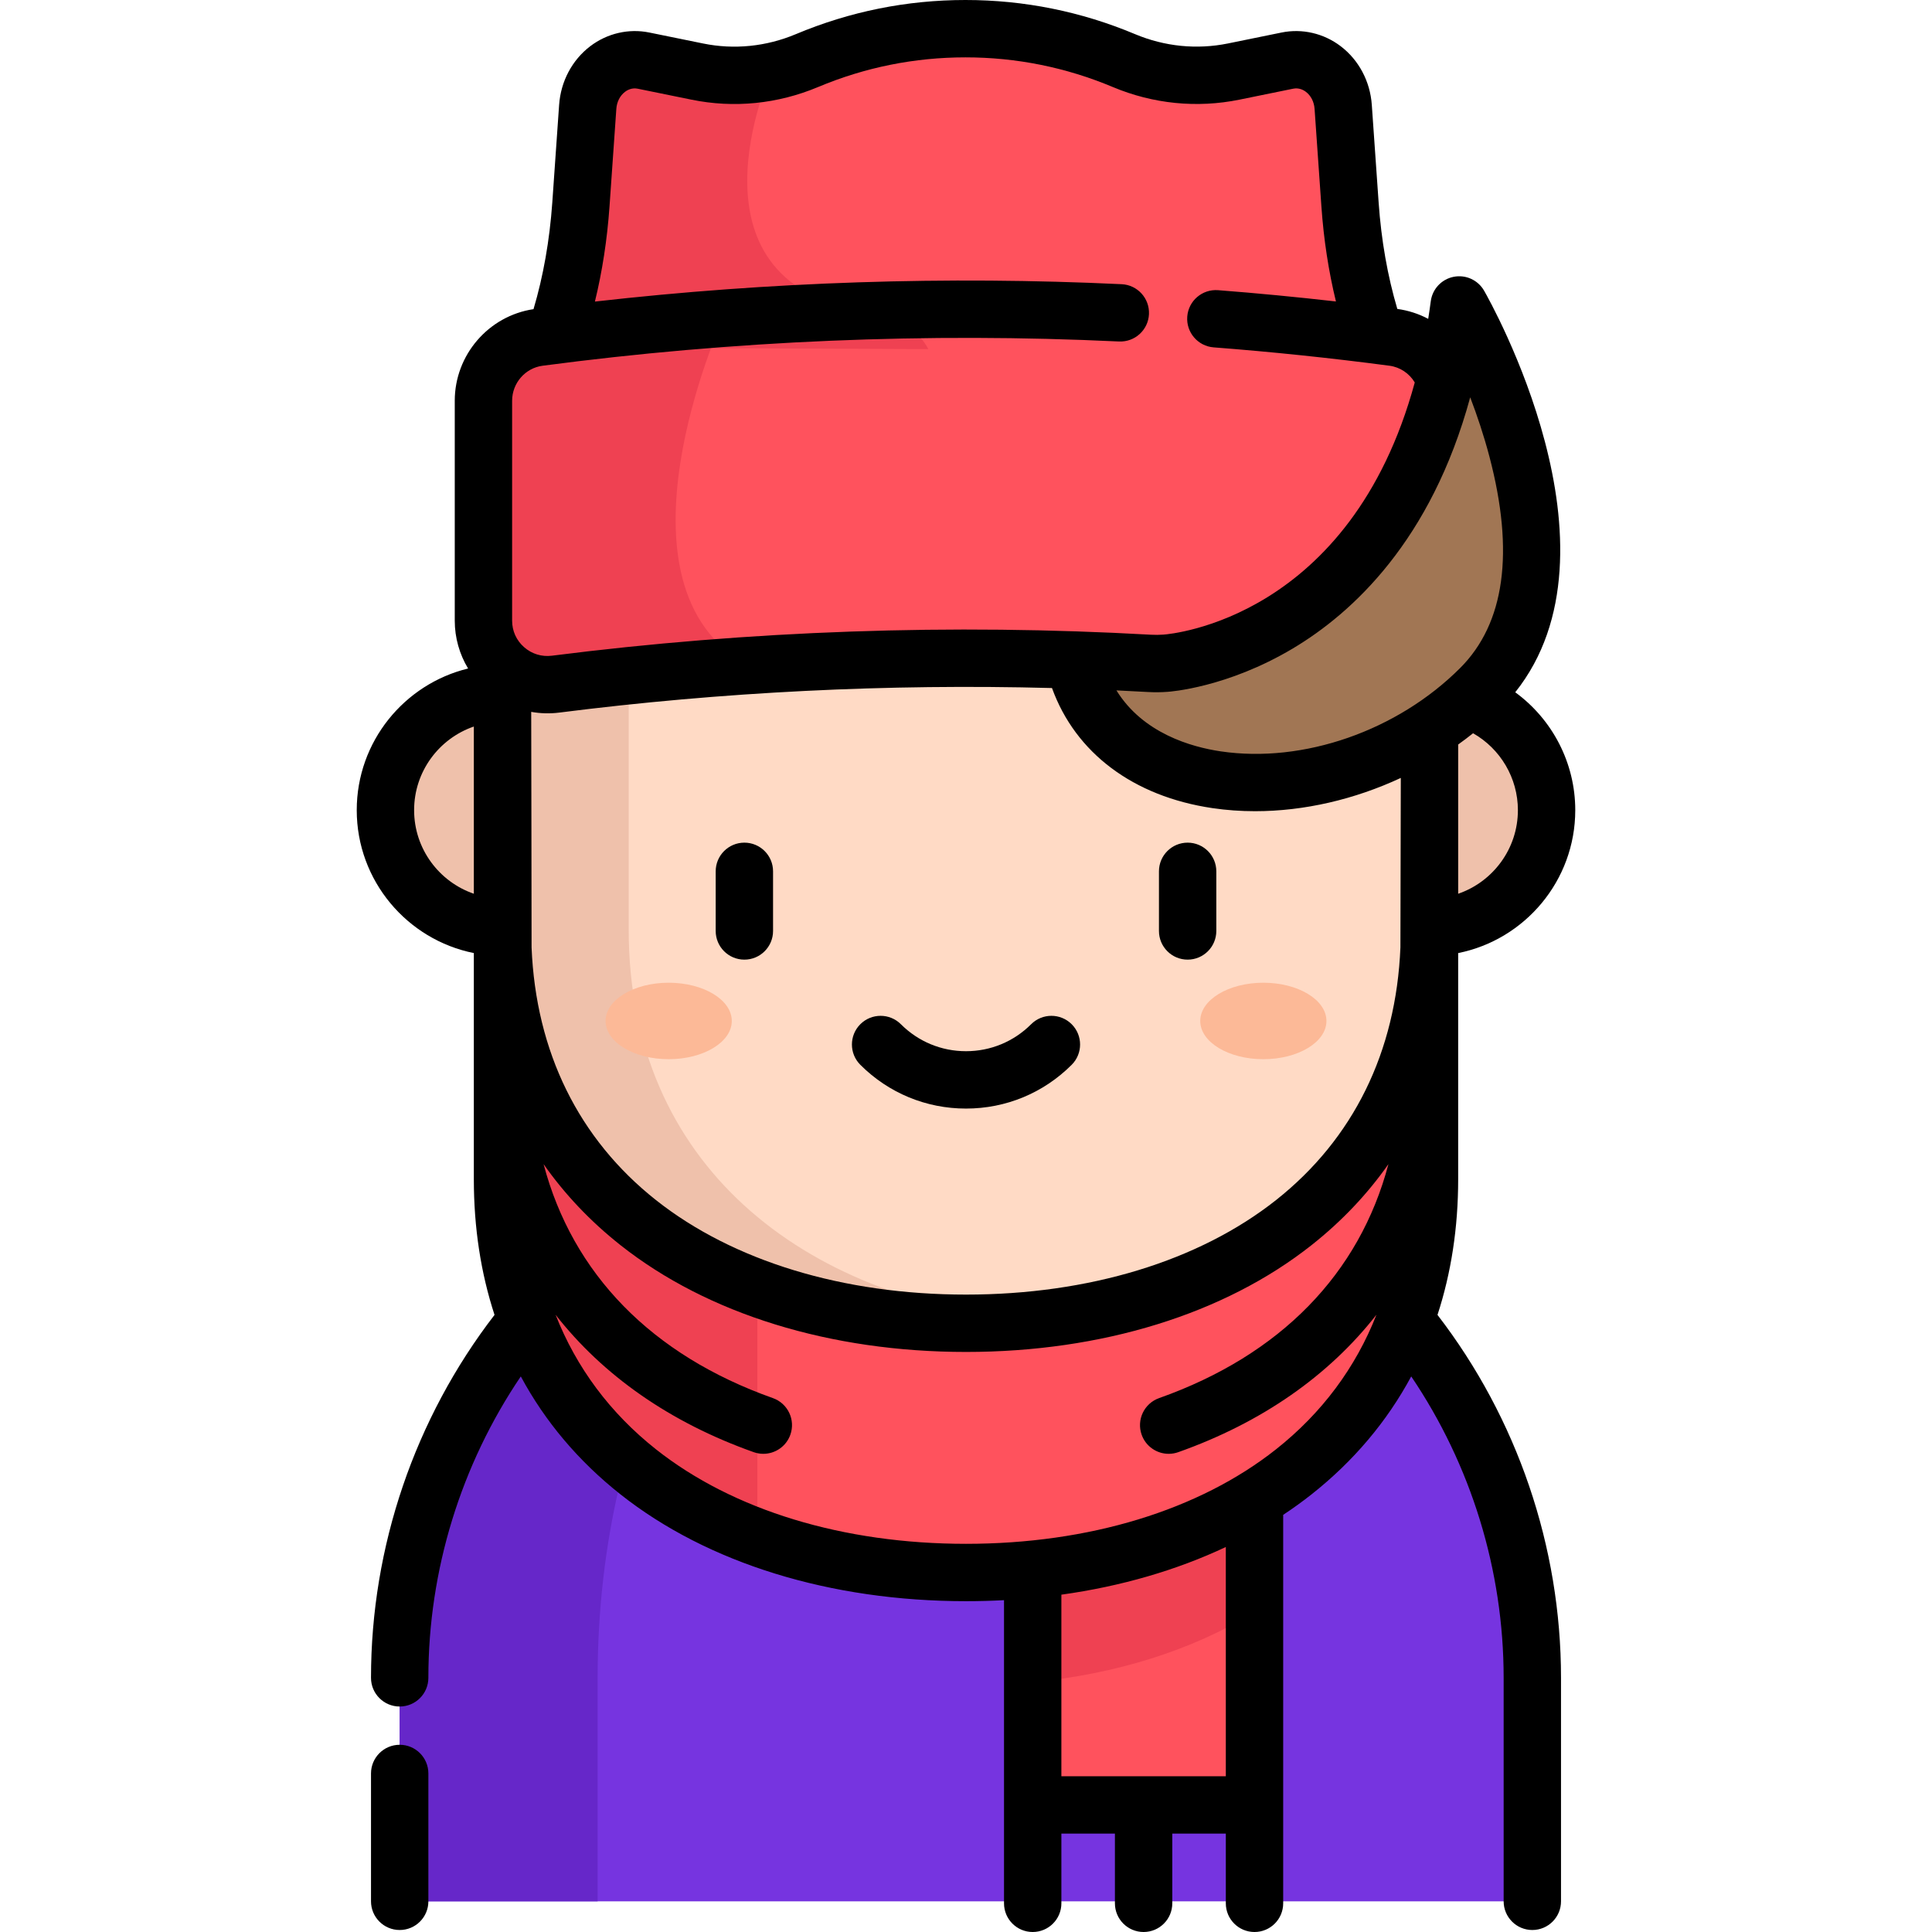 <svg width="512" height="512" viewBox="0 0 512 512" fill="none" xmlns="http://www.w3.org/2000/svg">
<rect width="512" height="512" />
<rect width="512" height="512" />
<g clip-path="url(#clip0)">
<path d="M365.938 93.036L246.008 92.519L146.073 92.093C146.407 91.08 146.722 90.086 147.076 89.093C150.947 77.905 153.106 66.108 153.947 54.201L155.751 28.328C156.308 20.291 163.22 14.576 170.537 16.065L184.796 18.963C191.302 20.301 197.95 20.28 204.396 18.983C204.396 18.973 204.396 18.973 204.396 18.973C207.609 18.324 210.77 17.352 213.841 16.064C226.864 10.591 241.042 7.602 255.858 7.602H255.868C270.684 7.602 284.842 10.592 297.875 16.064C307.128 19.935 317.181 20.939 326.92 18.962L341.159 16.064C348.496 14.574 355.398 20.29 355.955 28.327L357.769 54.19C358.6 66.108 360.748 77.904 364.62 89.082C365.087 90.391 365.512 91.708 365.938 93.036Z" fill="#FF525D"/>
<path d="M133.173 183.664C116.035 183.664 102.142 197.557 102.142 214.695C102.142 231.833 116.035 245.726 133.173 245.726L378.829 245.729C395.966 245.729 409.86 231.835 409.86 214.698C409.86 201.179 401.205 189.666 389.135 185.42" fill="#EFC1AB"/>
<path d="M378.829 127.675V246.46C378.829 314.309 323.84 350.681 256.001 350.681C188.162 350.681 133.173 314.309 133.173 246.46V145.917" fill="#FFDAC5"/>
<path d="M166.616 246.46V145.917L378.829 130.159V127.675L133.173 145.917V246.46C133.173 314.309 188.162 350.681 256.001 350.681C261.674 350.681 267.254 350.421 272.723 349.915C212.795 344.371 166.616 308.635 166.616 246.46Z" fill="#EFC1AB"/>
<path d="M133.345 249.246C133.315 249.834 133.284 250.432 133.264 251.02C133.203 249.52 133.173 248 133.173 246.46V179.229L133.183 184.428L133.345 249.246Z" fill="#EF4152"/>
<path d="M406.08 503.87V444.646C406.08 408.71 393.453 375.723 372.383 349.88H139.618C118.549 375.723 105.921 408.71 105.921 444.646V503.87" fill="#7634E0"/>
<path d="M332.454 386.1V478.323H273.675V407.251L332.454 386.1Z" fill="#FF525D"/>
<path d="M332.454 386.1V427.225C315.834 437.4 295.697 443.653 273.675 445.811V407.25L332.454 386.1Z" fill="#EF4152"/>
<path d="M180.298 349.88C166.596 375.723 158.377 408.71 158.377 444.646V503.871H105.922V444.646C105.922 408.71 118.549 375.723 139.619 349.88H180.298Z" fill="#6627C9"/>
<path d="M394.874 114.916C385.589 149.808 381.971 174.85 365.898 184.427C350.808 193.426 317.578 191.785 313.595 191.551C313.838 191.612 311.984 191.612 313.2 191.521C306.755 191.156 291.665 175.134 285.209 174.921C256.235 173.948 227.22 174.424 198.277 176.37C181.343 177.495 164.428 179.127 147.555 181.265C147.444 181.275 147.342 181.295 147.231 181.306C144.383 181.671 141.627 181.306 139.134 180.374C132.76 177.972 128.118 171.831 128.118 164.483V106.201C128.118 97.719 134.391 90.503 142.803 89.388C159.038 87.24 175.314 85.557 191.61 84.351C250.784 79.922 310.273 81.605 369.204 89.388C375.72 90.249 380.929 94.739 382.977 100.667V100.677C382.822 101.306 395.034 114.298 394.874 114.916Z" fill="#FF525D"/>
<path d="M378.829 255.753V312.515C378.829 380.354 323.84 416.726 256.001 416.726C236.107 416.726 217.328 413.605 200.708 407.463C160.647 392.697 133.173 360.46 133.173 312.515V255.753C133.173 254.162 133.203 252.591 133.264 251.02C134.946 296.462 161.924 327.119 200.708 341.418C217.328 347.559 236.107 350.681 256.001 350.681C322.35 350.681 376.407 315.89 378.738 250.888C378.799 252.5 378.829 254.121 378.829 255.753Z" fill="#FF525D"/>
<path d="M200.708 341.418V407.463C160.647 392.697 133.173 360.46 133.173 312.515V255.753C133.173 254.162 133.203 252.591 133.264 251.02C134.947 296.462 161.924 327.119 200.708 341.418Z" fill="#EF4152"/>
<path d="M246.009 92.519L146.074 92.093C146.408 91.08 146.723 90.086 147.077 89.093C150.948 77.905 153.107 66.108 153.948 54.201L155.752 28.328C156.309 20.291 163.221 14.576 170.538 16.065L184.797 18.963C191.303 20.301 197.951 20.28 204.397 18.983C203.89 20.108 180.024 73.678 228.111 82.383C238.246 84.219 243.718 87.878 246.009 92.519Z" fill="#EF4152"/>
<path d="M198.276 176.371C181.342 177.496 164.427 179.128 147.554 181.266C144.777 180.982 141.97 180.688 139.132 180.374C132.758 177.972 128.116 171.831 128.116 164.483V106.201C128.116 97.719 134.389 90.503 142.801 89.388C159.036 87.24 175.312 85.557 191.608 84.351C191.142 85.375 159.614 155.281 198.266 176.36C198.266 176.36 198.276 176.36 198.276 176.371Z" fill="#EF4152"/>
<path d="M133.345 249.246C133.315 249.834 133.284 250.432 133.264 251.02C133.203 249.52 133.173 248 133.173 246.46V184.428H133.183L133.345 249.246Z" fill="#EF4152"/>
<path d="M382.967 100.648C384.507 94.547 385.774 87.95 386.707 80.815C386.707 80.815 425.785 148.958 392.342 182.401C373.026 201.717 345.136 209.997 322.405 206.642C304.69 204.017 290.097 194.329 285.131 177.273L285.202 174.922C291.658 175.135 298.113 175.429 304.569 175.794C306.018 175.875 307.467 175.865 308.917 175.753C308.917 175.753 322.669 174.892 338.742 165.305C354.815 155.728 373.219 137.415 382.492 102.523C382.653 101.905 382.815 101.276 382.967 100.648Z" fill="#A17654"/>
<path d="M334.798 280.7C344.033 280.7 351.52 276.163 351.52 270.566C351.52 264.969 344.033 260.432 334.798 260.432C325.563 260.432 318.076 264.969 318.076 270.566C318.076 276.163 325.563 280.7 334.798 280.7Z" fill="#FCB997"/>
<path d="M177.21 280.7C186.445 280.7 193.932 276.163 193.932 270.566C193.932 264.969 186.445 260.432 177.21 260.432C167.975 260.432 160.488 264.969 160.488 270.566C160.488 276.163 167.975 280.7 177.21 280.7Z" fill="#FCB997"/>
<path d="M386.43 312.513V252.576C404.104 249.035 417.461 233.399 417.461 214.699C417.461 202.145 411.358 190.609 401.554 183.461C431.896 145.445 394.948 79.911 393.3 77.034C391.676 74.205 388.429 72.724 385.229 73.359C382.029 73.992 379.59 76.599 379.17 79.834C378.965 81.404 378.733 82.955 378.49 84.499C375.987 83.172 373.228 82.269 370.306 81.87C367.723 73.159 366.053 63.701 365.352 53.664L363.543 27.804C363.111 21.578 360.104 15.909 355.295 12.248C350.807 8.832 345.103 7.507 339.644 8.616L325.412 11.519C317.163 13.192 308.656 12.34 300.818 9.055C286.513 3.047 271.39 0 255.857 0C240.328 0 225.201 3.047 210.9 9.055C203.039 12.353 194.537 13.207 186.311 11.522L172.057 8.615C166.609 7.508 160.909 8.83 156.423 12.245C151.611 15.907 148.604 21.578 148.172 27.8L146.363 53.669C145.652 63.743 143.969 73.23 141.387 81.928C129.462 83.715 120.515 94.068 120.515 106.206V164.484C120.515 168.999 121.765 173.374 124.049 177.162C107.137 181.273 94.54 196.537 94.54 214.695C94.54 233.395 107.897 249.031 125.571 252.572V312.512C125.571 325.328 127.426 337.362 131.054 348.46C109.919 375.902 98.32 409.883 98.32 444.645C98.32 448.843 101.723 452.246 105.921 452.246C110.119 452.246 113.522 448.843 113.522 444.645C113.522 416.139 122.15 388.215 138.018 364.763C144.435 376.697 153.281 387.205 164.435 396.024C187.522 414.277 220.041 424.33 256.002 424.33C259.392 424.33 262.751 424.24 266.075 424.063V478.321V504.4C266.075 508.598 269.478 512.001 273.676 512.001C277.874 512.001 281.277 508.598 281.277 504.4V485.924H295.465V504.4C295.465 508.598 298.868 512.001 303.066 512.001C307.264 512.001 310.667 508.598 310.667 504.4V485.924H324.855V504.4C324.855 508.598 328.258 512.001 332.456 512.001C336.654 512.001 340.057 508.598 340.057 504.4V478.323V401.45C342.656 399.73 345.167 397.925 347.57 396.026C358.724 387.207 367.57 376.699 373.987 364.765C389.853 388.217 398.483 416.141 398.483 444.647V503.871C398.483 508.069 401.886 511.472 406.084 511.472C410.282 511.472 413.685 508.069 413.685 503.871V444.647C413.685 409.886 402.086 375.905 380.951 348.462C384.575 337.363 386.43 325.329 386.43 312.513ZM140.774 188.652C143.197 189.085 145.695 189.162 148.186 188.847C191.392 183.363 235.208 181.181 278.789 182.336C285.005 199.529 300.324 211.057 321.293 214.158C325.011 214.707 328.797 214.976 332.617 214.976C345.613 214.976 358.975 211.864 371.227 206.159C371.227 206.159 371.107 250.597 371.126 251.079C369.995 278.746 358.654 301.832 338.139 318.052C317.725 334.192 288.555 343.081 255.999 343.081C223.443 343.081 194.273 334.192 173.859 318.052C153.346 301.833 142.005 278.749 140.873 251.083C140.894 250.602 140.774 188.652 140.774 188.652ZM386.43 236.856V225.377V197.302C387.774 196.342 389.091 195.348 390.379 194.318C397.615 198.424 402.259 206.17 402.259 214.697C402.26 224.958 395.629 233.692 386.43 236.856ZM394.712 121.003C401.391 146.357 398.783 165.206 386.962 177.027C370.306 193.683 345.401 202.354 323.517 199.12C315.679 197.961 302.886 194.322 295.867 182.96C298.626 183.089 301.38 183.23 304.136 183.386C305.928 183.486 307.728 183.47 309.39 183.343C310.026 183.303 325.181 182.247 342.635 171.841C358.4 162.441 379.291 143.275 389.619 105.294C391.435 110.049 393.231 115.375 394.712 121.003ZM135.716 106.206C135.716 101.523 139.188 97.533 143.792 96.924C194.296 90.249 245.688 88.086 296.537 90.498C300.741 90.694 304.291 87.459 304.489 83.266C304.688 79.073 301.45 75.512 297.256 75.314C250.816 73.113 203.935 74.67 157.659 79.919C159.599 71.952 160.904 63.532 161.525 54.735L163.334 28.856C163.463 26.997 164.298 25.352 165.625 24.342C166.345 23.794 167.521 23.206 169.021 23.511L183.265 26.414C194.495 28.713 206.084 27.558 216.782 23.07C229.213 17.85 242.359 15.202 255.865 15.202C269.356 15.202 282.498 17.85 294.934 23.074C305.599 27.543 317.181 28.701 328.44 26.416L342.674 23.512C344.188 23.205 345.366 23.795 346.087 24.344C347.414 25.353 348.248 26.998 348.376 28.86L350.185 54.723C350.798 63.506 352.097 71.919 354.037 79.89C343.629 78.712 333.176 77.699 322.796 76.9C318.606 76.585 314.957 79.71 314.635 83.896C314.314 88.081 317.445 91.736 321.631 92.057C337.125 93.249 352.795 94.885 368.205 96.921C371.054 97.297 373.483 98.951 374.926 101.359C357.902 163.894 310.424 168.026 308.338 168.176C307.242 168.259 306.116 168.269 304.99 168.206C252.18 165.231 198.778 167.101 146.272 173.766C143.561 174.111 140.934 173.306 138.884 171.5C136.841 169.7 135.716 167.208 135.716 164.484V106.207V106.206ZM109.743 214.696C109.743 204.437 116.374 195.702 125.573 192.538V225.377V236.853C116.373 233.689 109.743 224.956 109.743 214.696ZM324.854 470.722H281.276V422.605C297.058 420.407 311.782 416.132 324.854 409.97V470.722ZM338.14 384.101C317.725 400.241 288.555 409.13 256.002 409.13C223.449 409.13 194.278 400.241 173.864 384.101C161.68 374.467 152.728 362.413 147.23 348.415C159.79 364.489 177.536 376.967 199.75 384.84C200.59 385.138 201.446 385.279 202.289 385.279C205.417 385.279 208.348 383.332 209.453 380.215C210.855 376.259 208.784 371.914 204.828 370.512C172.637 359.104 151.721 337.523 144.056 308.509C149.634 316.467 156.44 323.656 164.433 329.976C187.519 348.229 220.038 358.281 256.001 358.281C291.964 358.281 324.483 348.229 347.569 329.976C355.562 323.656 362.368 316.467 367.947 308.509C360.281 337.523 339.365 359.104 307.175 370.512C303.219 371.915 301.148 376.258 302.55 380.215C303.655 383.332 306.585 385.279 309.714 385.279C310.556 385.279 311.414 385.138 312.253 384.84C334.468 376.968 352.214 364.488 364.774 348.414C359.275 362.412 350.324 374.467 338.14 384.101Z" fill="black"/>
<path d="M105.922 462.383C101.724 462.383 98.321 465.786 98.321 469.984V503.871C98.321 508.069 101.724 511.472 105.922 511.472C110.12 511.472 113.523 508.069 113.523 503.871V469.984C113.523 465.786 110.12 462.383 105.922 462.383Z" fill="black"/>
<path d="M197.267 254.314C201.465 254.314 204.868 250.911 204.868 246.713V230.912C204.868 226.714 201.465 223.311 197.267 223.311C193.069 223.311 189.666 226.714 189.666 230.912V246.713C189.666 250.911 193.069 254.314 197.267 254.314Z" fill="black"/>
<path d="M314.735 254.314C318.933 254.314 322.336 250.911 322.336 246.713V230.912C322.336 226.714 318.933 223.311 314.735 223.311C310.537 223.311 307.134 226.714 307.134 230.912V246.713C307.135 250.911 310.538 254.314 314.735 254.314Z" fill="black"/>
<path d="M256.001 293.782C266.581 293.782 276.527 289.662 284.008 282.18C286.976 279.212 286.976 274.399 284.008 271.431C281.04 268.463 276.227 268.463 273.26 271.431C268.65 276.041 262.521 278.58 256.001 278.58C249.482 278.58 243.352 276.041 238.742 271.431C235.774 268.463 230.961 268.463 227.994 271.431C225.026 274.399 225.026 279.212 227.994 282.18C235.474 289.662 245.421 293.782 256.001 293.782Z" fill="black"/>
</g>
<defs>
<clipPath id="clip0">
<rect width="324" height="512" fill="white" transform="translate(94)"/>
</clipPath>
</defs>
</svg>

